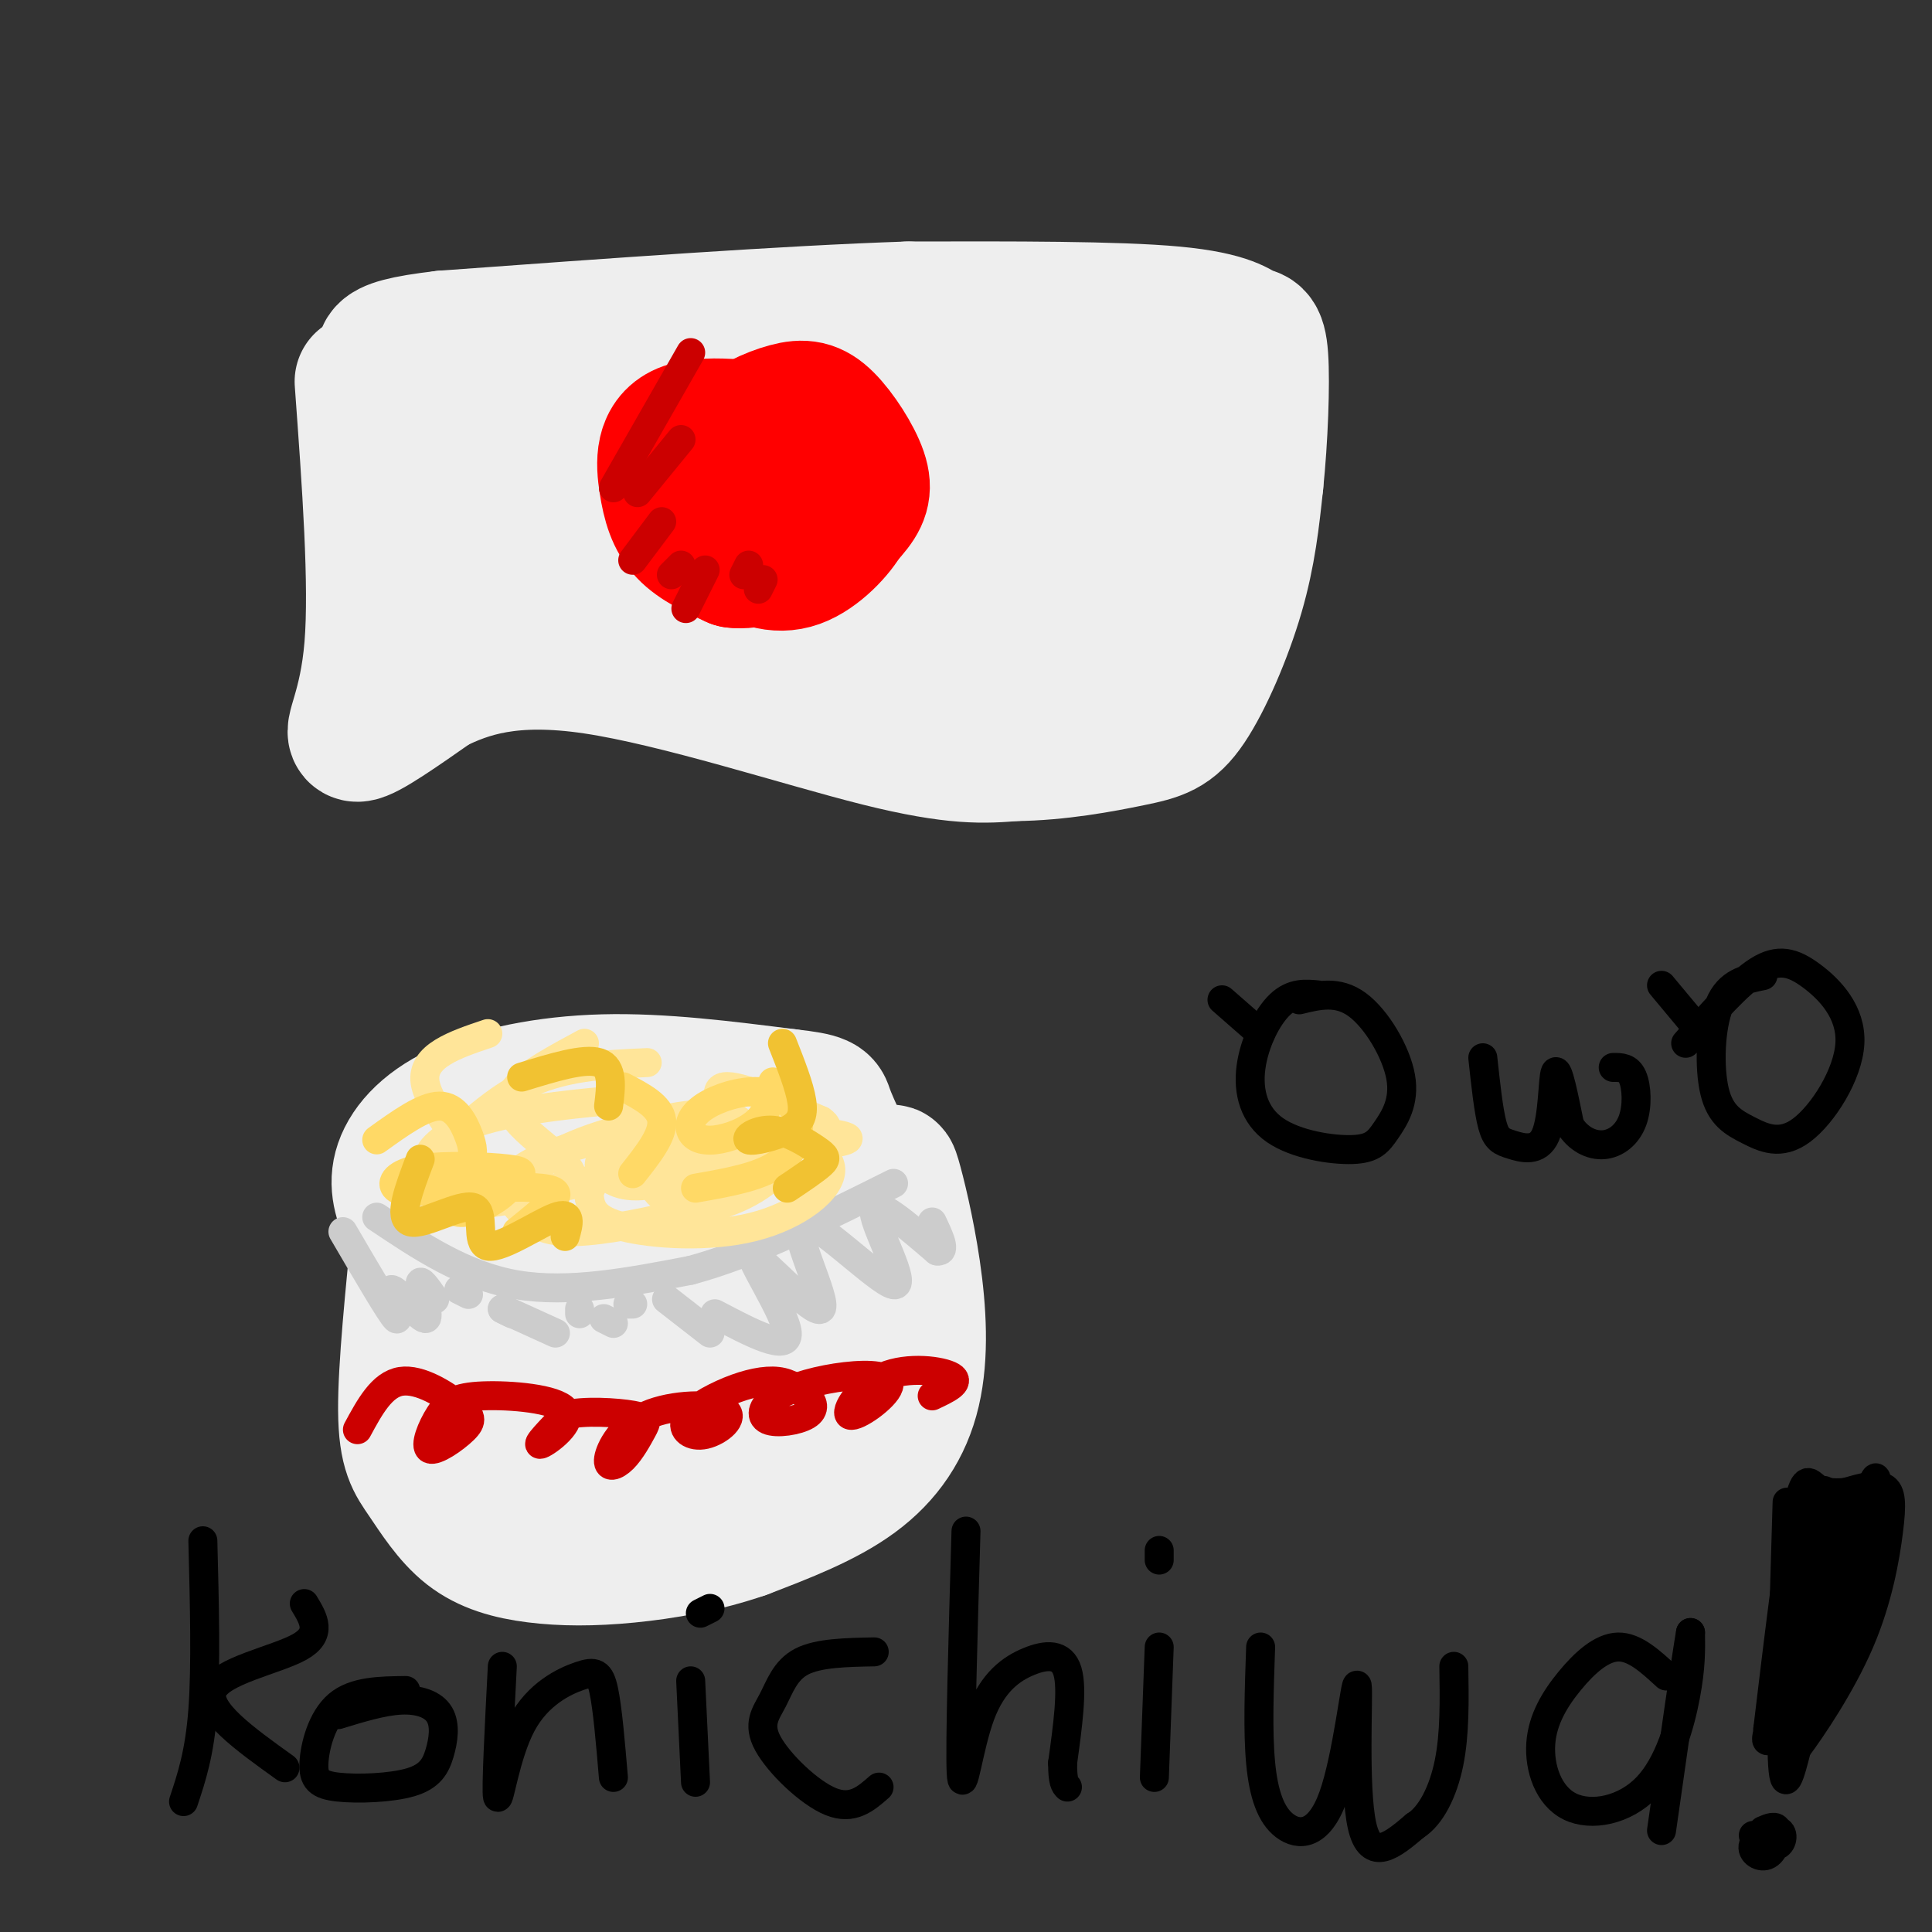 <svg viewBox='0 0 400 400' version='1.1' xmlns='http://www.w3.org/2000/svg' xmlns:xlink='http://www.w3.org/1999/xlink'><rect x="0" y="0" width="400" height="400" fill="#333333" stroke="none"/><g fill='none' stroke='#eeeeee' stroke-width='28' stroke-linecap='round' stroke-linejoin='round'><path d='M75,79c1.533,21.000 3.067,42.000 2,55c-1.067,13.000 -4.733,18.000 -3,18c1.733,0.000 8.867,-5.000 16,-10'/><path d='M90,142c6.762,-3.310 15.667,-6.583 33,-4c17.333,2.583 43.095,11.024 59,15c15.905,3.976 21.952,3.488 28,3'/><path d='M210,156c9.187,-0.085 18.153,-1.796 24,-3c5.847,-1.204 8.574,-1.901 12,-7c3.426,-5.099 7.550,-14.600 10,-23c2.450,-8.400 3.225,-15.700 4,-23'/><path d='M260,100c0.963,-9.204 1.372,-20.715 1,-26c-0.372,-5.285 -1.523,-4.346 -3,-5c-1.477,-0.654 -3.279,-2.901 -15,-4c-11.721,-1.099 -33.360,-1.049 -55,-1'/><path d='M188,64c-25.167,0.833 -60.583,3.417 -96,6'/><path d='M92,70c-17.162,1.980 -12.065,3.931 -11,7c1.065,3.069 -1.900,7.256 -3,17c-1.100,9.744 -0.336,25.045 2,33c2.336,7.955 6.244,8.565 9,8c2.756,-0.565 4.359,-2.304 6,-10c1.641,-7.696 3.321,-21.348 5,-35'/><path d='M100,90c1.654,-7.705 3.288,-9.466 6,-10c2.712,-0.534 6.503,0.161 9,1c2.497,0.839 3.700,1.823 1,11c-2.700,9.177 -9.304,26.549 -12,34c-2.696,7.451 -1.485,4.983 1,5c2.485,0.017 6.243,2.520 10,3c3.757,0.480 7.511,-1.063 8,-11c0.489,-9.937 -2.289,-28.268 -1,-38c1.289,-9.732 6.644,-10.866 12,-12'/><path d='M134,73c3.565,-1.723 6.478,-0.031 9,-1c2.522,-0.969 4.652,-4.598 2,4c-2.652,8.598 -10.088,29.423 -13,40c-2.912,10.577 -1.300,10.906 0,13c1.300,2.094 2.287,5.952 4,7c1.713,1.048 4.150,-0.715 6,-1c1.850,-0.285 3.113,0.907 4,-8c0.887,-8.907 1.398,-27.914 2,-37c0.602,-9.086 1.295,-8.250 5,-10c3.705,-1.750 10.420,-6.087 14,-8c3.580,-1.913 4.023,-1.404 4,1c-0.023,2.404 -0.511,6.702 -1,11'/><path d='M170,84c-3.716,10.911 -12.504,32.688 -15,43c-2.496,10.312 1.302,9.160 4,9c2.698,-0.160 4.297,0.672 6,3c1.703,2.328 3.511,6.151 7,-4c3.489,-10.151 8.659,-34.275 13,-47c4.341,-12.725 7.854,-14.051 11,-15c3.146,-0.949 5.926,-1.523 9,-3c3.074,-1.477 6.443,-3.859 2,6c-4.443,9.859 -16.698,31.960 -22,44c-5.302,12.040 -3.651,14.020 -2,16'/><path d='M183,136c-0.086,4.192 0.699,6.672 2,8c1.301,1.328 3.117,1.505 7,1c3.883,-0.505 9.831,-1.691 16,-14c6.169,-12.309 12.557,-35.742 17,-47c4.443,-11.258 6.940,-10.340 9,-11c2.060,-0.660 3.682,-2.898 5,0c1.318,2.898 2.333,10.931 3,16c0.667,5.069 0.987,7.172 -4,17c-4.987,9.828 -15.282,27.379 -18,34c-2.718,6.621 2.141,2.310 7,-2'/><path d='M227,138c3.655,-3.464 9.292,-11.125 13,-23c3.708,-11.875 5.488,-27.964 3,-28c-2.488,-0.036 -9.244,15.982 -16,32'/><path d='M92,243c3.533,5.928 7.065,11.856 12,16c4.935,4.144 11.271,6.502 21,7c9.729,0.498 22.850,-0.866 32,-3c9.150,-2.134 14.329,-5.038 18,-8c3.671,-2.962 5.836,-5.981 8,-9'/><path d='M183,246c1.479,-2.660 1.178,-4.809 2,-2c0.822,2.809 2.767,10.578 4,19c1.233,8.422 1.755,17.498 0,25c-1.755,7.502 -5.787,13.429 -12,18c-6.213,4.571 -14.606,7.785 -23,11'/><path d='M154,317c-8.035,2.794 -16.621,4.278 -24,5c-7.379,0.722 -13.549,0.682 -19,0c-5.451,-0.682 -10.183,-2.008 -14,-5c-3.817,-2.992 -6.720,-7.652 -9,-11c-2.280,-3.348 -3.937,-5.385 -4,-14c-0.063,-8.615 1.469,-23.807 3,-39'/><path d='M87,253c0.080,-4.426 -1.221,4.010 0,16c1.221,11.990 4.962,27.533 8,33c3.038,5.467 5.371,0.857 7,-10c1.629,-10.857 2.554,-27.962 3,-24c0.446,3.962 0.413,28.989 4,34c3.587,5.011 10.793,-9.995 18,-25'/><path d='M127,277c2.151,3.233 -1.471,23.817 0,22c1.471,-1.817 8.035,-26.035 11,-27c2.965,-0.965 2.330,21.324 5,23c2.670,1.676 8.643,-17.262 12,-19c3.357,-1.738 4.096,13.724 6,16c1.904,2.276 4.973,-8.636 7,-13c2.027,-4.364 3.014,-2.182 4,0'/><path d='M172,279c0.667,1.000 0.333,3.500 0,6'/><path d='M85,253c-1.536,-3.488 -3.071,-6.976 -2,-11c1.071,-4.024 4.750,-8.583 12,-12c7.250,-3.417 18.071,-5.690 30,-6c11.929,-0.310 24.964,1.345 38,3'/><path d='M163,227c7.557,0.826 7.448,1.390 8,3c0.552,1.610 1.764,4.266 3,7c1.236,2.734 2.497,5.548 -6,8c-8.497,2.452 -26.752,4.544 -42,4c-15.248,-0.544 -27.489,-3.723 -31,-6c-3.511,-2.277 1.709,-3.651 5,-5c3.291,-1.349 4.655,-2.671 13,-2c8.345,0.671 23.673,3.336 39,6'/><path d='M152,242c7.000,1.200 5.000,1.200 2,2c-3.000,0.800 -7.000,2.400 -11,4'/></g>
<g fill='none' stroke='#cccccc' stroke-width='6' stroke-linecap='round' stroke-linejoin='round'><path d='M78,252c9.083,6.083 18.167,12.167 29,14c10.833,1.833 23.417,-0.583 36,-3'/><path d='M143,263c13.000,-3.500 27.500,-10.750 42,-18'/><path d='M71,255c4.987,8.530 9.974,17.059 11,18c1.026,0.941 -1.911,-5.707 -1,-6c0.911,-0.293 5.668,5.767 7,6c1.332,0.233 -0.762,-5.362 -1,-7c-0.238,-1.638 1.381,0.681 3,3'/><path d='M95,267c0.000,0.000 2.000,1.000 2,1'/><path d='M104,271c0.000,0.000 2.000,1.000 2,1'/><path d='M104,271c0.000,0.000 11.000,5.000 11,5'/><path d='M120,271c0.000,0.000 0.000,1.000 0,1'/><path d='M125,273c0.000,0.000 2.000,1.000 2,1'/><path d='M130,270c0.000,0.000 1.000,0.000 1,0'/><path d='M138,269c0.000,0.000 9.000,7.000 9,7'/><path d='M148,272c7.635,4.020 15.270,8.041 15,4c-0.270,-4.041 -8.445,-16.143 -7,-16c1.445,0.143 12.509,12.533 14,11c1.491,-1.533 -6.590,-16.988 -4,-18c2.590,-1.012 15.851,12.420 19,13c3.149,0.580 -3.815,-11.691 -4,-15c-0.185,-3.309 6.407,2.346 13,8'/><path d='M194,259c2.000,0.333 0.500,-2.833 -1,-6'/></g>
<g fill='none' stroke='#ff0000' stroke-width='28' stroke-linecap='round' stroke-linejoin='round'><path d='M168,93c-5.382,0.115 -10.764,0.230 -14,1c-3.236,0.770 -4.326,2.194 -4,6c0.326,3.806 2.066,9.994 5,13c2.934,3.006 7.060,2.830 11,1c3.940,-1.830 7.692,-5.313 10,-8c2.308,-2.687 3.171,-4.576 2,-8c-1.171,-3.424 -4.376,-8.382 -7,-11c-2.624,-2.618 -4.668,-2.897 -8,-2c-3.332,0.897 -7.952,2.971 -11,6c-3.048,3.029 -4.524,7.015 -6,11'/><path d='M146,102c0.093,3.884 3.327,8.093 7,11c3.673,2.907 7.787,4.512 12,3c4.213,-1.512 8.526,-6.141 10,-9c1.474,-2.859 0.110,-3.949 -1,-6c-1.110,-2.051 -1.964,-5.064 -3,-7c-1.036,-1.936 -2.253,-2.795 -8,-4c-5.747,-1.205 -16.025,-2.756 -21,-1c-4.975,1.756 -4.647,6.819 -4,11c0.647,4.181 1.613,7.480 4,10c2.387,2.520 6.193,4.260 10,6'/><path d='M152,116c3.500,0.500 7.250,-1.250 11,-3'/></g>
<g fill='none' stroke='#cc0000' stroke-width='6' stroke-linecap='round' stroke-linejoin='round'><path d='M143,73c0.000,0.000 -16.000,28.000 -16,28'/><path d='M141,91c0.000,0.000 -9.000,11.000 -9,11'/><path d='M137,108c0.000,0.000 -6.000,8.000 -6,8'/><path d='M141,117c0.000,0.000 -2.000,2.000 -2,2'/><path d='M146,118c0.000,0.000 -4.000,8.000 -4,8'/><path d='M155,117c0.000,0.000 -1.000,2.000 -1,2'/><path d='M158,120c0.000,0.000 -1.000,2.000 -1,2'/><path d='M74,296c2.534,-4.686 5.068,-9.373 9,-10c3.932,-0.627 9.261,2.804 12,5c2.739,2.196 2.887,3.156 1,5c-1.887,1.844 -5.811,4.573 -7,4c-1.189,-0.573 0.355,-4.449 2,-7c1.645,-2.551 3.389,-3.776 9,-4c5.611,-0.224 15.087,0.555 17,3c1.913,2.445 -3.739,6.556 -5,7c-1.261,0.444 1.870,-2.778 5,-6'/><path d='M117,293c3.775,-1.022 10.713,-0.579 14,0c3.287,0.579 2.922,1.292 2,3c-0.922,1.708 -2.401,4.412 -4,6c-1.599,1.588 -3.318,2.062 -3,0c0.318,-2.062 2.675,-6.660 8,-9c5.325,-2.340 13.620,-2.423 16,-1c2.380,1.423 -1.155,4.351 -4,5c-2.845,0.649 -5.000,-0.981 -4,-3c1.000,-2.019 5.154,-4.428 9,-6c3.846,-1.572 7.385,-2.306 10,-2c2.615,0.306 4.308,1.653 6,3'/><path d='M167,289c1.399,1.245 1.895,2.859 0,4c-1.895,1.141 -6.181,1.811 -8,1c-1.819,-0.811 -1.172,-3.102 2,-5c3.172,-1.898 8.869,-3.404 14,-4c5.131,-0.596 9.695,-0.281 9,2c-0.695,2.281 -6.650,6.529 -8,6c-1.350,-0.529 1.906,-5.835 7,-8c5.094,-2.165 12.027,-1.190 14,0c1.973,1.190 -1.013,2.595 -4,4'/></g>
<g fill='none' stroke='#ffe599' stroke-width='6' stroke-linecap='round' stroke-linejoin='round'><path d='M101,214c-6.867,2.311 -13.733,4.622 -13,10c0.733,5.378 9.067,13.822 10,18c0.933,4.178 -5.533,4.089 -12,4'/><path d='M121,216c-5.772,3.105 -11.544,6.211 -14,9c-2.456,2.789 -1.596,5.263 1,8c2.596,2.737 6.930,5.737 9,8c2.070,2.263 1.877,3.789 -1,5c-2.877,1.211 -8.439,2.105 -14,3'/><path d='M134,220c-8.948,0.385 -17.895,0.770 -26,5c-8.105,4.230 -15.367,12.304 -18,14c-2.633,1.696 -0.638,-2.986 7,-6c7.638,-3.014 20.920,-4.360 28,-5c7.080,-0.640 7.959,-0.573 9,1c1.041,1.573 2.246,4.653 2,7c-0.246,2.347 -1.941,3.960 -7,6c-5.059,2.040 -13.483,4.508 -17,4c-3.517,-0.508 -2.128,-3.992 3,-7c5.128,-3.008 13.996,-5.541 21,-7c7.004,-1.459 12.144,-1.846 15,-1c2.856,0.846 3.428,2.923 4,5'/><path d='M155,236c-3.043,2.871 -12.651,7.547 -19,9c-6.349,1.453 -9.440,-0.319 -11,-2c-1.560,-1.681 -1.591,-3.272 3,-5c4.591,-1.728 13.803,-3.594 19,-4c5.197,-0.406 6.379,0.646 9,2c2.621,1.354 6.679,3.008 5,6c-1.679,2.992 -9.097,7.322 -15,8c-5.903,0.678 -10.291,-2.297 -11,-5c-0.709,-2.703 2.261,-5.133 6,-7c3.739,-1.867 8.246,-3.172 11,-4c2.754,-0.828 3.755,-1.178 8,0c4.245,1.178 11.736,3.883 12,8c0.264,4.117 -6.698,9.647 -16,12c-9.302,2.353 -20.943,1.529 -27,0c-6.057,-1.529 -6.528,-3.765 -7,-6'/><path d='M122,248c-0.253,-2.510 2.615,-5.787 7,-8c4.385,-2.213 10.286,-3.364 16,-3c5.714,0.364 11.241,2.243 13,4c1.759,1.757 -0.249,3.391 -3,5c-2.751,1.609 -6.245,3.193 -13,5c-6.755,1.807 -16.771,3.838 -23,4c-6.229,0.162 -8.671,-1.545 -11,-4c-2.329,-2.455 -4.546,-5.658 0,-9c4.546,-3.342 15.855,-6.821 30,-8c14.145,-1.179 31.127,-0.056 36,1c4.873,1.056 -2.364,2.046 -8,2c-5.636,-0.046 -9.671,-1.128 -13,-4c-3.329,-2.872 -5.951,-7.535 -3,-8c2.951,-0.465 11.476,3.267 20,7'/><path d='M170,232c2.844,1.933 -0.044,3.267 -5,4c-4.956,0.733 -11.978,0.867 -19,1'/></g>
<g fill='none' stroke='#ffd966' stroke-width='6' stroke-linecap='round' stroke-linejoin='round'><path d='M78,236c4.854,-3.494 9.708,-6.989 13,-7c3.292,-0.011 5.020,3.460 6,6c0.980,2.540 1.210,4.147 0,6c-1.210,1.853 -3.860,3.951 -7,5c-3.140,1.049 -6.768,1.049 -8,0c-1.232,-1.049 -0.066,-3.145 5,-4c5.066,-0.855 14.033,-0.467 18,0c3.967,0.467 2.934,1.013 2,2c-0.934,0.987 -1.769,2.415 -4,4c-2.231,1.585 -5.857,3.328 -8,3c-2.143,-0.328 -2.801,-2.727 1,-4c3.801,-1.273 12.062,-1.420 16,-1c3.938,0.420 3.554,1.406 2,3c-1.554,1.594 -4.277,3.797 -7,6'/><path d='M160,224c-0.406,2.900 -0.811,5.800 -3,8c-2.189,2.200 -6.161,3.699 -9,4c-2.839,0.301 -4.546,-0.597 -5,-2c-0.454,-1.403 0.345,-3.310 3,-5c2.655,-1.690 7.165,-3.164 11,-3c3.835,0.164 6.994,1.967 8,5c1.006,3.033 -0.141,7.295 -4,10c-3.859,2.705 -10.429,3.852 -17,5'/><path d='M129,225c3.833,2.000 7.667,4.000 8,7c0.333,3.000 -2.833,7.000 -6,11'/></g>
<g fill='none' stroke='#f1c232' stroke-width='6' stroke-linecap='round' stroke-linejoin='round'><path d='M87,240c-2.335,6.131 -4.670,12.262 -2,13c2.670,0.738 10.344,-3.915 13,-3c2.656,0.915 0.292,7.400 3,8c2.708,0.600 10.488,-4.686 14,-6c3.512,-1.314 2.756,1.343 2,4'/><path d='M162,216c1.765,4.477 3.530,8.954 4,12c0.470,3.046 -0.356,4.662 -3,6c-2.644,1.338 -7.106,2.397 -8,2c-0.894,-0.397 1.781,-2.251 5,-2c3.219,0.251 6.982,2.606 9,4c2.018,1.394 2.291,1.827 1,3c-1.291,1.173 -4.145,3.087 -7,5'/><path d='M108,223c6.500,-2.000 13.000,-4.000 16,-3c3.000,1.000 2.500,5.000 2,9'/></g>
<g fill='none' stroke='#000000' stroke-width='6' stroke-linecap='round' stroke-linejoin='round'><path d='M42,319c0.333,13.000 0.667,26.000 0,35c-0.667,9.000 -2.333,14.000 -4,19'/><path d='M63,332c1.911,3.156 3.822,6.311 -1,9c-4.822,2.689 -16.378,4.911 -18,9c-1.622,4.089 6.689,10.044 15,16'/><path d='M84,350c-5.309,0.060 -10.618,0.120 -14,3c-3.382,2.880 -4.838,8.581 -5,12c-0.162,3.419 0.970,4.556 5,5c4.030,0.444 10.958,0.193 15,-1c4.042,-1.193 5.197,-3.330 6,-6c0.803,-2.670 1.255,-5.873 0,-8c-1.255,-2.127 -4.216,-3.179 -8,-3c-3.784,0.179 -8.392,1.590 -13,3'/><path d='M104,345c-0.662,12.812 -1.324,25.624 -1,27c0.324,1.376 1.633,-8.683 5,-15c3.367,-6.317 8.791,-8.893 12,-10c3.209,-1.107 4.203,-0.745 5,3c0.797,3.745 1.399,10.872 2,18'/><path d='M143,348c0.000,0.000 1.000,21.000 1,21'/><path d='M145,334c0.000,0.000 2.000,-1.000 2,-1'/><path d='M181,342c-5.778,0.112 -11.557,0.223 -15,2c-3.443,1.777 -4.552,5.219 -6,8c-1.448,2.781 -3.236,4.903 -1,9c2.236,4.097 8.496,10.171 13,12c4.504,1.829 7.252,-0.585 10,-3'/><path d='M200,317c-0.638,22.172 -1.276,44.344 -1,50c0.276,5.656 1.466,-5.206 4,-12c2.534,-6.794 6.413,-9.522 10,-11c3.587,-1.478 6.882,-1.708 8,2c1.118,3.708 0.059,11.354 -1,19'/><path d='M220,365c0.000,4.000 0.500,4.500 1,5'/><path d='M240,341c0.000,0.000 -1.000,27.000 -1,27'/><path d='M240,321c0.000,0.000 0.000,2.000 0,2'/><path d='M261,341c-0.306,8.738 -0.612,17.476 0,24c0.612,6.524 2.142,10.834 5,13c2.858,2.166 7.044,2.189 10,-6c2.956,-8.189 4.680,-24.589 5,-23c0.320,1.589 -0.766,21.168 1,29c1.766,7.832 6.383,3.916 11,0'/><path d='M293,378c3.222,-2.000 5.778,-7.000 7,-13c1.222,-6.000 1.111,-13.000 1,-20'/><path d='M345,347c-3.295,-3.039 -6.589,-6.078 -10,-6c-3.411,0.078 -6.938,3.274 -10,7c-3.062,3.726 -5.657,7.982 -6,13c-0.343,5.018 1.568,10.799 6,13c4.432,2.201 11.386,0.823 16,-4c4.614,-4.823 6.890,-13.092 8,-19c1.110,-5.908 1.055,-9.454 1,-13'/><path d='M350,338c-0.833,4.667 -3.417,22.833 -6,41'/><path d='M370,311c-0.667,22.250 -1.333,44.500 -1,53c0.333,8.500 1.667,3.250 3,-2'/><path d='M372,362c3.054,-4.045 9.190,-13.156 13,-22c3.810,-8.844 5.295,-17.419 6,-23c0.705,-5.581 0.630,-8.166 -1,-9c-1.630,-0.834 -4.815,0.083 -8,1'/><path d='M382,309c-2.429,0.167 -4.500,0.083 -6,-1c-1.500,-1.083 -2.429,-3.167 -4,5c-1.571,8.167 -3.786,26.583 -6,45'/><path d='M366,358c3.556,-3.800 15.444,-35.800 20,-47c4.556,-11.200 1.778,-1.600 -1,8'/><path d='M385,319c-5.095,12.250 -17.333,38.875 -17,37c0.333,-1.875 13.238,-32.250 17,-40c3.762,-7.750 -1.619,7.125 -7,22'/><path d='M378,338c-3.635,8.140 -9.222,17.491 -6,13c3.222,-4.491 15.252,-22.825 15,-22c-0.252,0.825 -12.786,20.807 -18,28c-5.214,7.193 -3.107,1.596 -1,-4'/><path d='M368,353c2.168,-7.172 8.086,-23.101 11,-33c2.914,-9.899 2.822,-13.767 1,-7c-1.822,6.767 -5.375,24.168 -6,23c-0.625,-1.168 1.679,-20.905 3,-26c1.321,-5.095 1.661,4.453 2,14'/><path d='M379,324c1.644,-0.044 4.756,-7.156 6,-8c1.244,-0.844 0.622,4.578 0,10'/><path d='M365,379c1.365,-0.595 2.730,-1.191 3,0c0.270,1.191 -0.555,4.167 -2,5c-1.445,0.833 -3.511,-0.478 -3,-2c0.511,-1.522 3.599,-3.256 5,-3c1.401,0.256 1.115,2.502 0,3c-1.115,0.498 -3.057,-0.751 -5,-2'/><path d='M273,206c-2.668,-0.270 -5.335,-0.539 -8,2c-2.665,2.539 -5.327,7.887 -6,13c-0.673,5.113 0.643,9.992 5,13c4.357,3.008 11.756,4.146 16,4c4.244,-0.146 5.333,-1.575 7,-4c1.667,-2.425 3.910,-5.845 3,-11c-0.910,-5.155 -4.974,-12.044 -9,-15c-4.026,-2.956 -8.013,-1.978 -12,-1'/><path d='M307,219c0.593,5.525 1.187,11.049 2,14c0.813,2.951 1.847,3.327 4,4c2.153,0.673 5.426,1.643 7,-2c1.574,-3.643 1.450,-11.898 2,-13c0.550,-1.102 1.775,4.949 3,11'/><path d='M325,233c1.699,2.774 4.445,4.207 7,4c2.555,-0.207 4.919,-2.056 6,-5c1.081,-2.944 0.880,-6.984 0,-9c-0.880,-2.016 -2.440,-2.008 -4,-2'/><path d='M365,202c-3.542,0.709 -7.085,1.417 -9,6c-1.915,4.583 -2.203,13.040 -1,18c1.203,4.960 3.898,6.421 7,8c3.102,1.579 6.613,3.274 11,0c4.387,-3.274 9.650,-11.517 10,-18c0.350,-6.483 -4.213,-11.207 -8,-14c-3.787,-2.793 -6.796,-3.655 -11,-1c-4.204,2.655 -9.602,8.828 -15,15'/><path d='M253,207c0.000,0.000 8.000,7.000 8,7'/><path d='M344,204c0.000,0.000 10.000,12.000 10,12'/></g>
</svg>